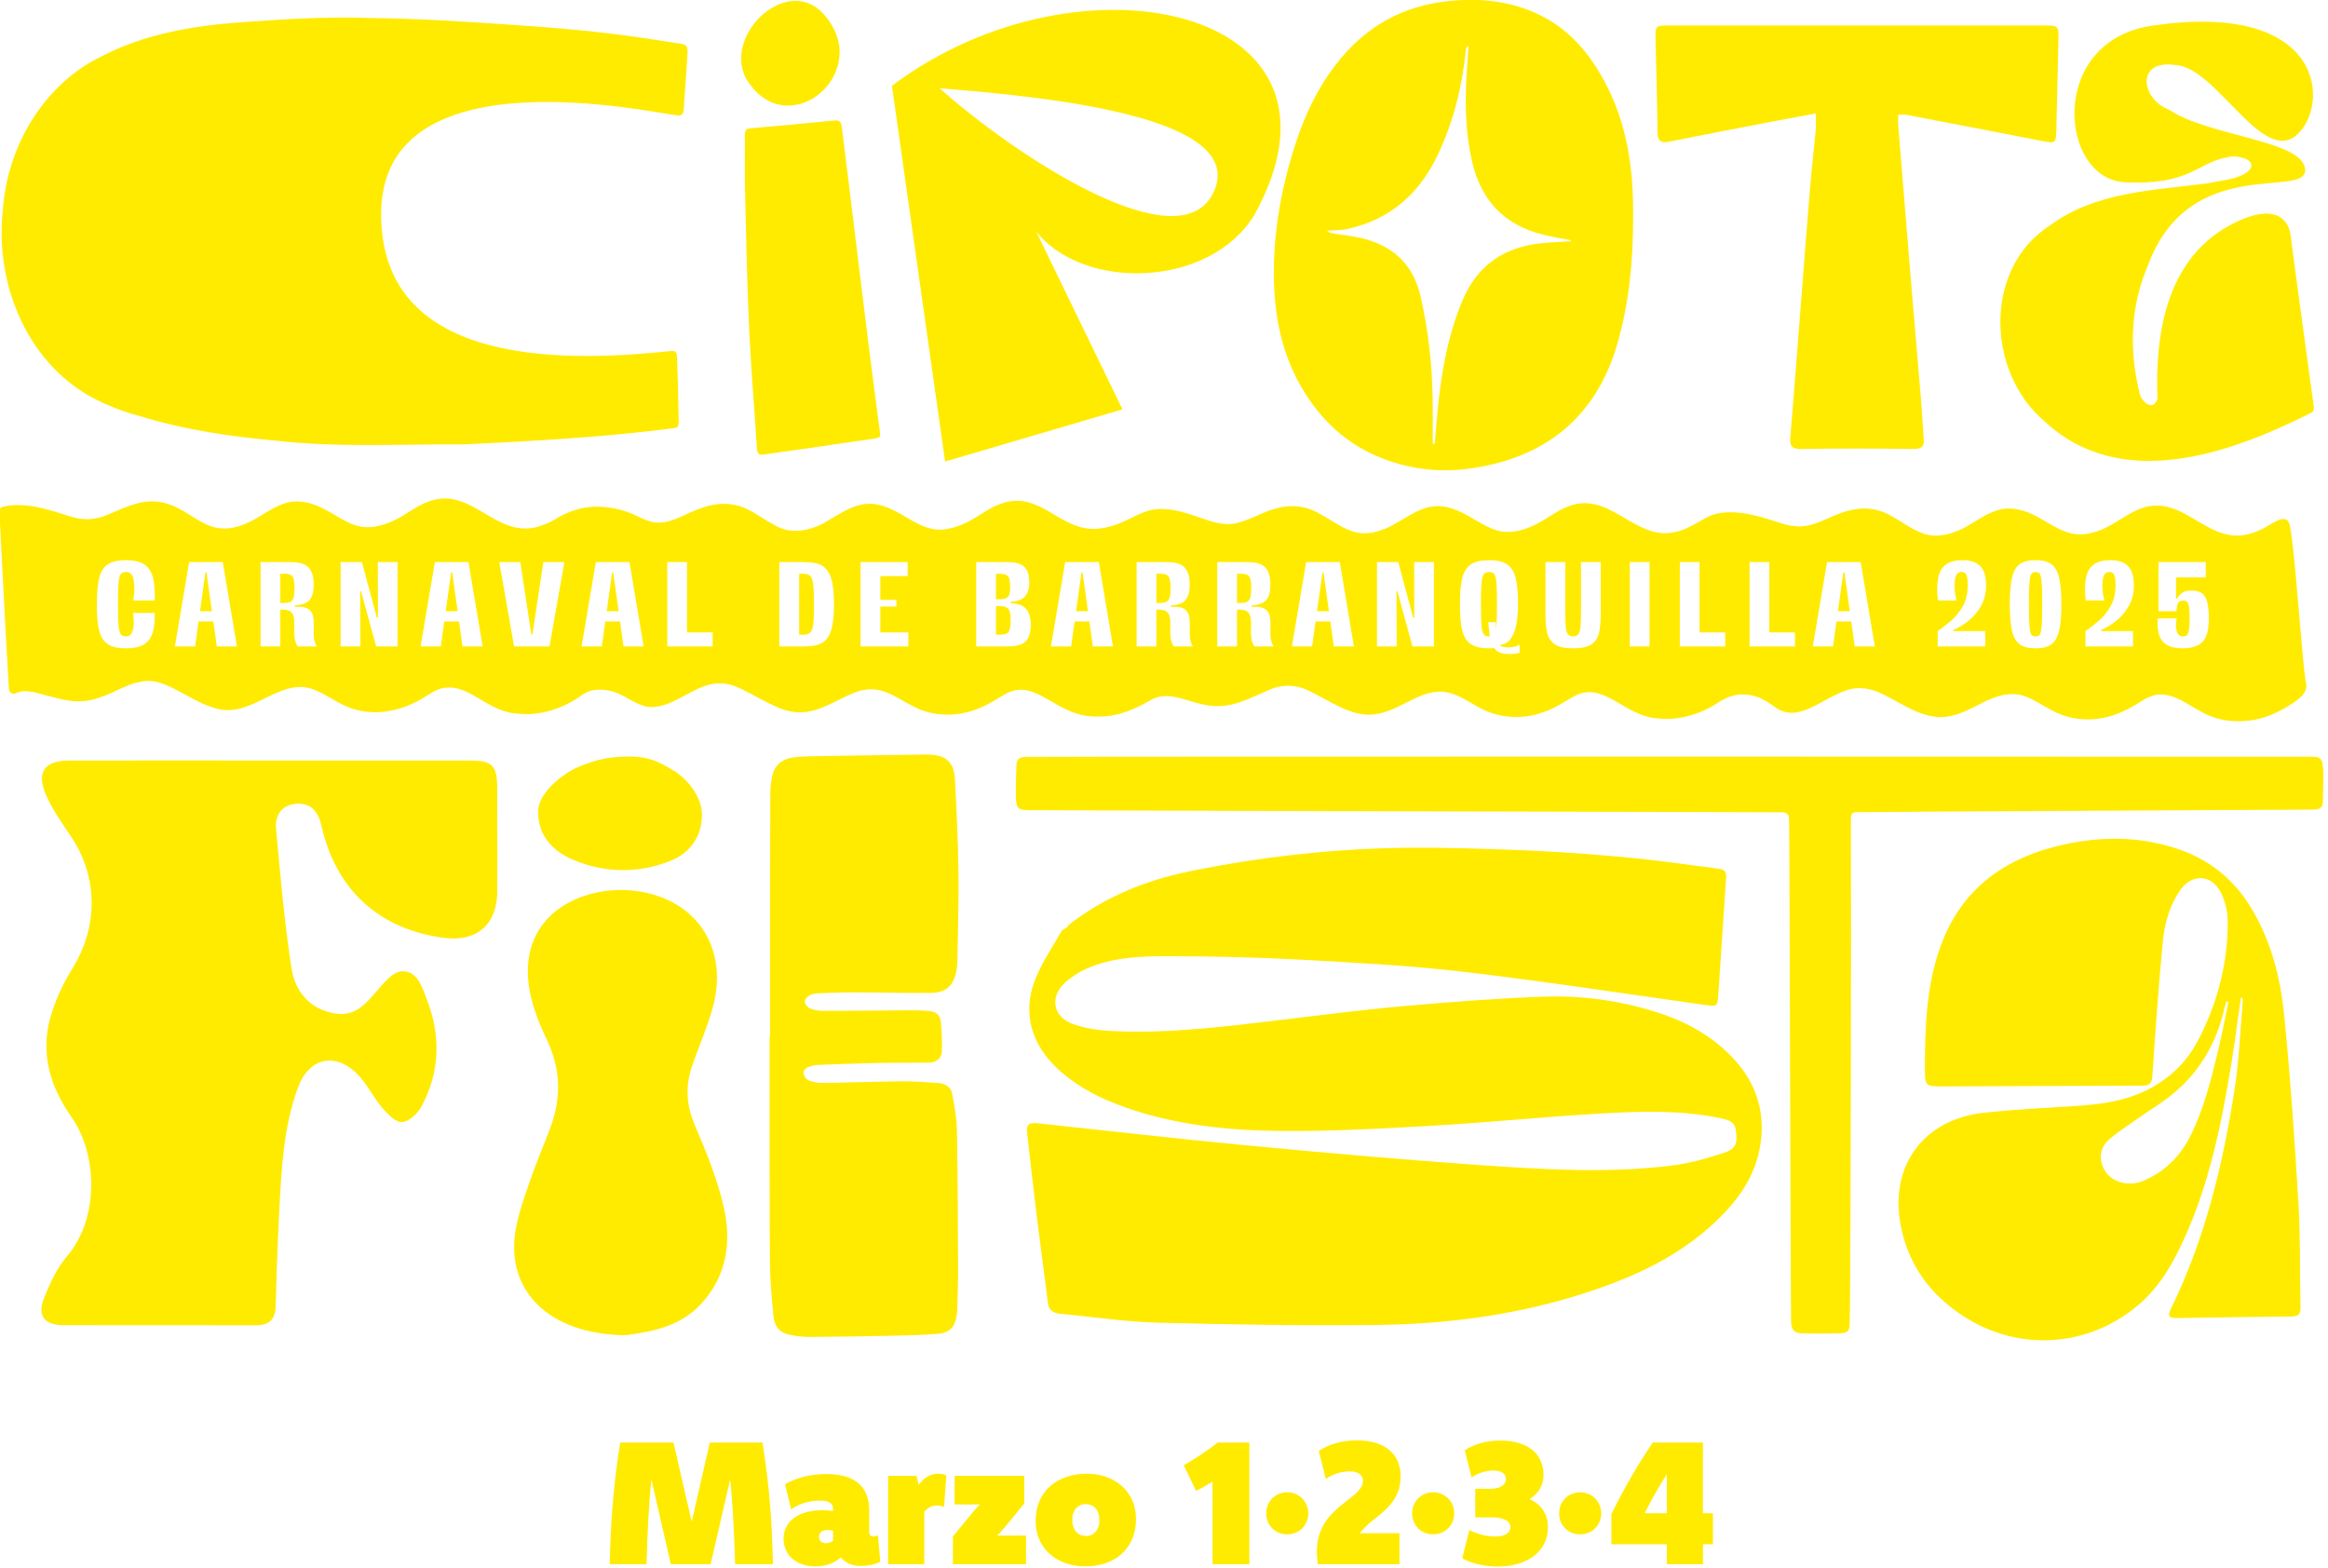 <svg xmlns="http://www.w3.org/2000/svg" xmlns:xlink="http://www.w3.org/1999/xlink" xmlns:serif="http://www.serif.com/" width="100%" height="100%" viewBox="0 0 561 378" xml:space="preserve" style="fill-rule:evenodd;clip-rule:evenodd;stroke-linejoin:round;stroke-miterlimit:2;">    <g transform="matrix(1,0,0,1,-634.687,494.342)">        <g transform="matrix(1.311,0,0,1.311,20.943,-585.454)">            <g transform="matrix(1,0,0,1,608.306,357.05)">                <path d="M0,-22.372C0.326,-20.335 0.604,-18.357 0.835,-16.436C1.066,-14.516 1.256,-12.632 1.403,-10.784C1.55,-8.937 1.663,-7.119 1.742,-5.33C1.82,-3.54 1.881,-1.764 1.923,0L-5.036,0C-5.078,-1.343 -5.126,-2.687 -5.179,-4.03C-5.232,-5.375 -5.293,-6.704 -5.361,-8.022C-5.431,-9.339 -5.512,-10.633 -5.608,-11.903C-5.703,-13.173 -5.814,-14.406 -5.941,-15.602L-9.531,0L-16.852,0L-20.425,-15.602C-20.55,-14.406 -20.659,-13.173 -20.753,-11.903C-20.847,-10.633 -20.93,-9.339 -21.002,-8.022C-21.075,-6.704 -21.135,-5.375 -21.182,-4.03C-21.229,-2.687 -21.273,-1.343 -21.315,0L-28.084,0C-28.043,-1.764 -27.982,-3.54 -27.904,-5.33C-27.825,-7.119 -27.71,-8.937 -27.557,-10.784C-27.405,-12.632 -27.217,-14.516 -26.992,-16.436C-26.766,-18.357 -26.485,-20.335 -26.15,-22.372L-16.363,-22.372L-13.01,-7.81L-9.688,-22.372L0,-22.372Z" style="fill:rgb(255,235,0);fill-rule:nonzero;"></path>            </g>            <g transform="matrix(1,0,0,1,621.281,347.022)">                <path d="M0,3.873C-0.179,3.82 -0.354,3.787 -0.527,3.771C-0.701,3.755 -0.861,3.747 -1.008,3.747C-1.291,3.747 -1.533,3.778 -1.732,3.841C-1.931,3.904 -2.094,3.99 -2.22,4.101C-2.346,4.211 -2.438,4.344 -2.495,4.502C-2.553,4.66 -2.582,4.828 -2.582,5.006C-2.582,5.185 -2.553,5.344 -2.495,5.486C-2.438,5.628 -2.354,5.749 -2.244,5.849C-2.133,5.948 -2,6.024 -1.842,6.076C-1.685,6.129 -1.511,6.155 -1.323,6.155C-1.05,6.155 -0.803,6.113 -0.583,6.029C-0.362,5.945 -0.168,5.831 0,5.684L0,3.873ZM-8.832,-4.676C-7.762,-5.295 -6.584,-5.762 -5.298,-6.077C-4.012,-6.393 -2.666,-6.549 -1.26,-6.549C0.042,-6.549 1.186,-6.41 2.173,-6.132C3.159,-5.854 3.983,-5.437 4.644,-4.881C5.306,-4.324 5.804,-3.624 6.14,-2.779C6.476,-1.934 6.644,-0.944 6.644,0.189L6.644,4.03C6.644,4.628 6.901,4.927 7.415,4.927C7.593,4.927 7.746,4.906 7.872,4.864C7.998,4.822 8.124,4.759 8.249,4.675L8.675,9.572C8.15,9.835 7.596,10.028 7.014,10.154C6.431,10.28 5.799,10.343 5.116,10.343C4.214,10.343 3.461,10.194 2.857,9.895C2.254,9.595 1.773,9.22 1.417,8.769C1.196,8.979 0.934,9.184 0.63,9.383C0.325,9.583 -0.021,9.758 -0.409,9.91C-0.798,10.063 -1.226,10.186 -1.693,10.28C-2.16,10.375 -2.671,10.422 -3.227,10.422C-4.162,10.422 -4.991,10.29 -5.715,10.028C-6.439,9.767 -7.053,9.406 -7.557,8.95C-8.061,8.493 -8.444,7.959 -8.706,7.344C-8.969,6.73 -9.1,6.066 -9.1,5.353C-9.1,4.533 -8.932,3.801 -8.596,3.156C-8.26,2.51 -7.783,1.96 -7.163,1.503C-6.544,1.046 -5.794,0.698 -4.912,0.456C-4.03,0.215 -3.039,0.095 -1.937,0.095C-1.548,0.095 -1.197,0.107 -0.882,0.133C-0.567,0.16 -0.273,0.2 0,0.252L0,-0.126C0,-0.388 -0.047,-0.616 -0.142,-0.811C-0.236,-1.005 -0.381,-1.165 -0.575,-1.291C-0.769,-1.417 -1.018,-1.511 -1.323,-1.574C-1.627,-1.637 -1.984,-1.669 -2.393,-1.669C-3.359,-1.669 -4.293,-1.536 -5.195,-1.268C-6.098,-1 -6.938,-0.599 -7.714,-0.063L-8.832,-4.676Z" style="fill:rgb(255,235,0);fill-rule:nonzero;"></path>            </g>            <g transform="matrix(1,0,0,1,631.404,356.656)">                <path d="M0,-15.853L5.227,-15.853L5.605,-14.216C5.835,-14.51 6.079,-14.783 6.337,-15.035C6.594,-15.286 6.867,-15.501 7.155,-15.68C7.444,-15.858 7.756,-15.997 8.092,-16.097C8.428,-16.197 8.785,-16.247 9.163,-16.247C9.467,-16.247 9.742,-16.223 9.989,-16.176C10.236,-16.128 10.474,-16.053 10.706,-15.948L10.28,-10.154C10.06,-10.238 9.837,-10.301 9.611,-10.343C9.386,-10.385 9.157,-10.406 8.926,-10.406C8.696,-10.406 8.475,-10.38 8.265,-10.327C8.055,-10.275 7.856,-10.196 7.667,-10.091C7.478,-9.986 7.3,-9.863 7.132,-9.721C6.964,-9.579 6.801,-9.42 6.644,-9.241L6.644,0.394L0,0.394L0,-15.853Z" style="fill:rgb(255,235,0);fill-rule:nonzero;"></path>            </g>            <g transform="matrix(1,0,0,1,656.42,351.965)">                <path d="M0,-6.077L-3.542,-1.748C-3.742,-1.506 -3.959,-1.252 -4.196,-0.984C-4.432,-0.716 -4.686,-0.446 -4.959,-0.173L0.331,-0.173L0.331,5.085L-13.114,5.085L-13.114,-0.017L-9.572,-4.33C-9.383,-4.571 -9.168,-4.825 -8.926,-5.093C-8.685,-5.361 -8.428,-5.631 -8.155,-5.904L-12.799,-5.904L-12.799,-11.162L0,-11.162L0,-6.077Z" style="fill:rgb(255,235,0);fill-rule:nonzero;"></path>            </g>            <g transform="matrix(1,0,0,1,667.677,351.855)">                <path d="M0,-5.857C-0.336,-5.857 -0.651,-5.792 -0.945,-5.661C-1.239,-5.529 -1.496,-5.342 -1.716,-5.102C-1.937,-4.86 -2.11,-4.561 -2.236,-4.204C-2.362,-3.848 -2.424,-3.443 -2.424,-2.992C-2.424,-2.487 -2.359,-2.049 -2.228,-1.678C-2.097,-1.305 -1.918,-0.995 -1.693,-0.748C-1.467,-0.501 -1.199,-0.315 -0.89,-0.189C-0.58,-0.063 -0.242,0 0.126,0C0.462,0 0.777,-0.066 1.07,-0.198C1.364,-0.329 1.622,-0.515 1.842,-0.756C2.063,-0.998 2.236,-1.296 2.362,-1.653C2.487,-2.01 2.55,-2.415 2.55,-2.866C2.55,-3.37 2.487,-3.808 2.362,-4.181C2.236,-4.552 2.06,-4.862 1.834,-5.109C1.608,-5.356 1.338,-5.542 1.023,-5.668C0.708,-5.794 0.367,-5.857 0,-5.857M0.252,-11.446C1.522,-11.446 2.705,-11.252 3.802,-10.863C4.899,-10.475 5.854,-9.919 6.667,-9.195C7.481,-8.47 8.121,-7.594 8.588,-6.565C9.055,-5.537 9.289,-4.387 9.289,-3.118C9.289,-1.753 9.058,-0.533 8.596,0.543C8.134,1.619 7.491,2.531 6.667,3.282C5.843,4.032 4.857,4.605 3.708,4.999C2.558,5.391 1.301,5.589 -0.063,5.589C-1.344,5.589 -2.537,5.394 -3.645,5.006C-4.752,4.617 -5.715,4.062 -6.533,3.337C-7.352,2.613 -7.995,1.739 -8.462,0.716C-8.929,-0.308 -9.163,-1.459 -9.163,-2.74C-9.163,-4.104 -8.932,-5.324 -8.47,-6.4C-8.008,-7.476 -7.36,-8.386 -6.526,-9.132C-5.691,-9.877 -4.697,-10.449 -3.542,-10.847C-2.388,-11.246 -1.123,-11.446 0.252,-11.446" style="fill:rgb(255,235,0);fill-rule:nonzero;"></path>            </g>            <g transform="matrix(1,0,0,1,691.024,349.839)">                <path d="M0,-7.95C-0.535,-7.624 -1.055,-7.32 -1.559,-7.037C-2.063,-6.754 -2.545,-6.496 -3.007,-6.265L-5.29,-10.973C-4.734,-11.299 -4.196,-11.621 -3.676,-11.942C-3.157,-12.261 -2.643,-12.592 -2.133,-12.933C-1.624,-13.274 -1.115,-13.628 -0.606,-13.996C-0.097,-14.363 0.425,-14.751 0.96,-15.161L6.77,-15.161L6.77,7.211L0,7.211L0,-7.95Z" style="fill:rgb(255,235,0);fill-rule:nonzero;"></path>            </g>            <g transform="matrix(1,0,0,1,704.753,351.555)">                <path d="M0,-7.729C0.546,-7.729 1.055,-7.629 1.527,-7.43C2,-7.23 2.409,-6.958 2.755,-6.612C3.101,-6.265 3.375,-5.855 3.574,-5.384C3.773,-4.911 3.873,-4.403 3.873,-3.857C3.873,-3.31 3.773,-2.802 3.574,-2.329C3.375,-1.857 3.101,-1.448 2.755,-1.101C2.409,-0.755 2,-0.485 1.527,-0.29C1.055,-0.096 0.546,0 0,0C-0.546,0 -1.055,-0.096 -1.527,-0.29C-1.999,-0.485 -2.409,-0.755 -2.755,-1.101C-3.102,-1.448 -3.372,-1.857 -3.566,-2.329C-3.76,-2.802 -3.857,-3.31 -3.857,-3.857C-3.857,-4.403 -3.76,-4.911 -3.566,-5.384C-3.372,-5.855 -3.102,-6.265 -2.755,-6.612C-2.409,-6.958 -1.999,-7.23 -1.527,-7.43C-1.055,-7.629 -0.546,-7.729 0,-7.729" style="fill:rgb(255,235,0);fill-rule:nonzero;"></path>            </g>            <g transform="matrix(1,0,0,1,725.392,334.285)">                <path d="M0,22.765L-15.019,22.765C-15.072,22.377 -15.111,21.984 -15.137,21.584C-15.164,21.185 -15.177,20.77 -15.177,20.341C-15.177,19.323 -15.057,18.404 -14.815,17.586C-14.574,16.766 -14.255,16.027 -13.857,15.365C-13.459,14.704 -13.006,14.109 -12.497,13.578C-11.989,13.049 -11.474,12.564 -10.95,12.123C-10.426,11.681 -9.91,11.27 -9.402,10.886C-8.894,10.504 -8.44,10.131 -8.042,9.769C-7.644,9.406 -7.325,9.04 -7.084,8.667C-6.843,8.294 -6.723,7.898 -6.723,7.478C-6.723,7.197 -6.775,6.948 -6.88,6.729C-6.985,6.511 -7.139,6.327 -7.343,6.175C-7.547,6.024 -7.796,5.907 -8.09,5.824C-8.383,5.74 -8.718,5.7 -9.095,5.7C-9.881,5.7 -10.638,5.812 -11.366,6.038C-12.094,6.264 -12.819,6.612 -13.542,7.085L-14.83,1.92C-13.907,1.318 -12.857,0.846 -11.682,0.508C-10.506,0.17 -9.21,0 -7.793,0C-6.533,0 -5.411,0.147 -4.424,0.44C-3.438,0.734 -2.6,1.165 -1.913,1.731C-1.226,2.298 -0.7,2.989 -0.339,3.803C0.024,4.616 0.205,5.542 0.205,6.581C0.205,7.336 0.126,8.024 -0.031,8.643C-0.189,9.263 -0.404,9.827 -0.677,10.336C-0.95,10.844 -1.267,11.314 -1.63,11.744C-1.992,12.175 -2.377,12.576 -2.787,12.949C-3.196,13.321 -3.613,13.673 -4.038,14.004C-4.463,14.335 -4.875,14.666 -5.274,14.995C-5.673,15.326 -7.059,16.689 -7.321,17.066L0,17.066L0,22.765Z" style="fill:rgb(255,235,0);fill-rule:nonzero;"></path>            </g>            <g transform="matrix(1,0,0,1,731.579,351.555)">                <path d="M0,-7.729C0.546,-7.729 1.055,-7.629 1.527,-7.43C2,-7.23 2.409,-6.958 2.755,-6.612C3.102,-6.265 3.375,-5.855 3.574,-5.384C3.773,-4.911 3.873,-4.403 3.873,-3.857C3.873,-3.31 3.773,-2.802 3.574,-2.329C3.375,-1.857 3.102,-1.448 2.755,-1.101C2.409,-0.755 2,-0.485 1.527,-0.29C1.055,-0.096 0.546,0 0,0C-0.546,0 -1.055,-0.096 -1.527,-0.29C-1.999,-0.485 -2.409,-0.755 -2.755,-1.101C-3.101,-1.448 -3.372,-1.857 -3.566,-2.329C-3.76,-2.802 -3.857,-3.31 -3.857,-3.857C-3.857,-4.403 -3.76,-4.911 -3.566,-5.384C-3.372,-5.855 -3.101,-6.265 -2.755,-6.612C-2.409,-6.958 -1.999,-7.23 -1.527,-7.43C-1.055,-7.629 -0.546,-7.729 0,-7.729" style="fill:rgb(255,235,0);fill-rule:nonzero;"></path>            </g>            <g transform="matrix(1,0,0,1,739.325,348.611)">                <path d="M0,-5.431L2.7,-5.431C3.171,-5.431 3.59,-5.473 3.957,-5.557C4.323,-5.641 4.629,-5.762 4.875,-5.92C5.121,-6.077 5.307,-6.265 5.432,-6.486C5.558,-6.706 5.621,-6.953 5.621,-7.226C5.621,-7.468 5.571,-7.685 5.471,-7.88C5.372,-8.074 5.228,-8.237 5.039,-8.367C4.85,-8.498 4.615,-8.601 4.332,-8.675C4.049,-8.748 3.73,-8.785 3.374,-8.785C2.693,-8.785 1.996,-8.675 1.285,-8.454C0.572,-8.234 -0.082,-7.924 -0.68,-7.526L-1.936,-12.516C-1.013,-13.103 -0.005,-13.546 1.086,-13.846C2.178,-14.145 3.343,-14.294 4.581,-14.294C5.841,-14.294 6.967,-14.148 7.958,-13.854C8.95,-13.56 9.785,-13.14 10.462,-12.595C11.139,-12.049 11.655,-11.385 12.012,-10.603C12.369,-9.821 12.548,-8.943 12.548,-7.966C12.548,-7.463 12.485,-6.992 12.359,-6.557C12.233,-6.121 12.06,-5.72 11.839,-5.352C11.619,-4.985 11.351,-4.652 11.036,-4.352C10.721,-4.054 10.375,-3.788 9.997,-3.557C11.11,-3.002 11.947,-2.296 12.508,-1.441C13.07,-0.585 13.351,0.441 13.351,1.638C13.351,2.771 13.12,3.787 12.658,4.684C12.196,5.581 11.556,6.339 10.737,6.959C9.918,7.578 8.942,8.051 7.809,8.376C6.675,8.7 5.437,8.863 4.094,8.863C2.855,8.863 1.685,8.73 0.583,8.462C-0.519,8.194 -1.511,7.83 -2.393,7.369L-1.102,2.157C-0.378,2.514 0.38,2.801 1.173,3.015C1.965,3.23 2.834,3.337 3.779,3.337C4.198,3.337 4.574,3.298 4.904,3.22C5.235,3.141 5.515,3.029 5.747,2.881C5.977,2.734 6.153,2.556 6.274,2.346C6.395,2.136 6.455,1.899 6.455,1.638C6.455,1.375 6.389,1.134 6.258,0.913C6.127,0.694 5.92,0.501 5.636,0.339C5.353,0.176 4.991,0.051 4.55,-0.04C4.109,-0.128 3.579,-0.173 2.96,-0.173L0,-0.173L0,-5.431Z" style="fill:rgb(255,235,0);fill-rule:nonzero;"></path>            </g>            <g transform="matrix(1,0,0,1,758.595,351.555)">                <path d="M0,-7.729C0.546,-7.729 1.055,-7.629 1.527,-7.43C2,-7.23 2.409,-6.958 2.755,-6.612C3.102,-6.265 3.375,-5.855 3.574,-5.384C3.773,-4.911 3.873,-4.403 3.873,-3.857C3.873,-3.31 3.773,-2.802 3.574,-2.329C3.375,-1.857 3.102,-1.448 2.755,-1.101C2.409,-0.755 2,-0.485 1.527,-0.29C1.055,-0.096 0.546,0 0,0C-0.546,0 -1.055,-0.096 -1.527,-0.29C-1.999,-0.485 -2.409,-0.755 -2.755,-1.101C-3.101,-1.448 -3.372,-1.857 -3.566,-2.329C-3.76,-2.802 -3.857,-3.31 -3.857,-3.857C-3.857,-4.403 -3.76,-4.911 -3.566,-5.384C-3.372,-5.855 -3.101,-6.265 -2.755,-6.612C-2.409,-6.958 -1.999,-7.23 -1.527,-7.43C-1.055,-7.629 -0.546,-7.729 0,-7.729" style="fill:rgb(255,235,0);fill-rule:nonzero;"></path>            </g>            <g transform="matrix(1,0,0,1,774.528,351.225)">                <path d="M0,-10.722C-0.714,-9.596 -1.412,-8.436 -2.094,-7.243C-2.776,-6.049 -3.432,-4.815 -4.062,-3.542L0,-3.542L0,-10.722ZM6.644,-3.542L8.486,-3.542L8.486,2.157L6.644,2.157L6.644,5.825L0,5.825L0,2.157L-10.186,2.157L-10.186,-3.385C-9.105,-5.591 -7.94,-7.786 -6.691,-9.965C-5.442,-12.146 -4.072,-14.34 -2.582,-16.547L6.644,-16.547L6.644,-3.542Z" style="fill:rgb(255,235,0);fill-rule:nonzero;"></path>            </g>            <g transform="matrix(1,0,0,1,517.56,313.133)">                <path d="M0,-103.828C12.311,-103.825 24.622,-103.831 36.933,-103.821C41.144,-103.817 41.979,-102.939 41.984,-98.651C41.99,-92.35 42.044,-86.048 41.998,-79.747C41.954,-73.642 38.223,-70.444 32.189,-71.23C20.264,-72.784 12.31,-80.066 9.667,-91.885C9.115,-94.354 7.786,-96.046 5.129,-95.882C2.421,-95.715 1.098,-93.808 1.332,-91.293C2.13,-82.733 2.845,-74.147 4.168,-65.661C4.838,-61.369 7.517,-58.026 12.337,-57.305C15.713,-56.801 17.639,-58.877 19.61,-61.184C20.968,-62.773 22.745,-64.99 24.438,-65.086C27.303,-65.247 28.207,-62.111 29.091,-59.804C31.646,-53.134 31.452,-46.488 28.024,-40.165C27.336,-38.894 25.72,-37.405 24.482,-37.36C23.289,-37.316 21.823,-38.832 20.85,-39.979C19.109,-42.03 17.935,-44.62 16.011,-46.443C11.998,-50.244 7.345,-49.023 5.421,-43.865C2.709,-36.592 2.337,-28.928 1.939,-21.291C1.631,-15.389 1.423,-9.48 1.27,-3.572C1.203,-0.976 0.002,0.016 -2.535,0.005C-14.264,-0.046 -25.993,0.01 -37.722,-0.028C-41.299,-0.039 -42.621,-1.758 -41.301,-5.062C-40.234,-7.73 -38.973,-10.494 -37.134,-12.648C-30.992,-19.84 -31.592,-31.623 -36.238,-38.231C-40.091,-43.71 -41.996,-49.748 -40.211,-56.357C-39.344,-59.568 -37.879,-62.732 -36.12,-65.566C-31.345,-73.256 -31.336,-82.395 -36.371,-89.875C-38.04,-92.355 -39.811,-94.843 -40.979,-97.566C-42.773,-101.751 -41.207,-103.818 -36.642,-103.825C-24.428,-103.844 -12.214,-103.831 0,-103.828" style="fill:rgb(255,235,0);fill-rule:nonzero;"></path>            </g>            <g transform="matrix(1,0,0,1,877.778,287.59)">                <path d="M0,-33.943C-0.129,-33.964 -0.257,-33.985 -0.386,-34.006C-0.503,-33.611 -0.643,-33.222 -0.732,-32.822C-2.099,-26.735 -4.997,-21.493 -9.724,-17.421C-11.979,-15.478 -14.595,-13.957 -17.033,-12.224C-18.739,-11.011 -20.534,-9.889 -22.081,-8.496C-23.848,-6.906 -23.881,-4.38 -22.444,-2.484C-21.063,-0.662 -18.18,0.036 -15.682,-1.01C-11.792,-2.639 -8.939,-5.439 -7.051,-9.188C-4.596,-14.062 -3.269,-19.321 -1.999,-24.585C-1.251,-27.685 -0.661,-30.823 0,-33.943M2.271,-34.681C1.677,-30.535 1.154,-26.377 0.473,-22.246C-1.336,-11.27 -3.56,-0.398 -8.226,9.802C-10.274,14.279 -12.682,18.486 -16.523,21.766C-25.736,29.635 -38.621,30.474 -48.791,23.82C-54.807,19.883 -58.756,14.551 -60.206,7.454C-62.46,-3.575 -56.174,-12.33 -44.938,-13.541C-39.293,-14.149 -33.61,-14.414 -27.942,-14.792C-23.398,-15.096 -18.931,-15.684 -14.804,-17.798C-10.79,-19.853 -7.669,-22.858 -5.597,-26.838C-2.04,-33.668 -0.114,-40.962 -0.145,-48.678C-0.152,-50.458 -0.592,-52.396 -1.39,-53.98C-3.131,-57.434 -6.773,-57.549 -8.958,-54.346C-10.872,-51.539 -11.753,-48.279 -12.07,-44.985C-12.863,-36.766 -13.436,-28.524 -13.994,-20.284C-14.083,-18.977 -14.516,-18.519 -15.737,-18.516C-27.903,-18.478 -40.068,-18.429 -52.234,-18.376C-55.75,-18.361 -55.81,-18.352 -55.802,-21.845C-55.786,-29.336 -55.544,-36.796 -52.989,-43.977C-49.147,-54.774 -41.023,-60.471 -30.285,-62.84C-23.138,-64.417 -15.943,-64.356 -8.934,-61.894C-3.369,-59.939 0.981,-56.387 4.052,-51.368C7.785,-45.268 9.546,-38.447 10.237,-31.461C11.376,-19.942 12.169,-8.385 12.86,3.171C13.24,9.525 13.092,15.909 13.232,22.279C13.259,23.527 12.799,23.909 11.576,23.919C4.625,23.976 -2.325,24.106 -9.276,24.203C-11.066,24.228 -11.287,23.91 -10.5,22.301C-4.284,9.583 -1.029,-4.009 1.129,-17.883C1.952,-23.173 2.142,-28.562 2.612,-33.907C2.634,-34.155 2.575,-34.41 2.555,-34.662C2.46,-34.668 2.366,-34.674 2.271,-34.681" style="fill:rgb(255,235,0);fill-rule:nonzero;"></path>            </g>            <g transform="matrix(1,0,0,1,664.545,298.762)">                <path d="M0,-59.207C6.491,-64.267 13.95,-67.381 22.159,-69.065C37.259,-72.161 52.555,-73.66 67.98,-73.411C82.692,-73.174 97.402,-72.498 112.004,-70.57C114.532,-70.236 117.055,-69.872 119.586,-69.559C120.663,-69.426 120.96,-68.924 120.89,-67.931C120.381,-60.698 119.935,-53.462 119.445,-46.228C119.309,-44.224 119.185,-44.216 116.975,-44.526C102.248,-46.591 87.549,-48.864 72.777,-50.599C62.891,-51.76 52.911,-52.29 42.956,-52.837C34.946,-53.276 26.912,-53.455 18.888,-53.486C13.55,-53.507 8.14,-53.367 3.175,-51.122C1.779,-50.492 0.439,-49.605 -0.667,-48.586C-3.433,-46.041 -2.886,-42.401 0.706,-41.06C3.124,-40.158 5.884,-39.822 8.515,-39.706C18.769,-39.252 28.907,-40.567 39.047,-41.774C46.523,-42.665 53.994,-43.637 61.495,-44.301C70.084,-45.061 78.695,-45.739 87.313,-46.045C94.639,-46.305 101.851,-45.269 108.834,-42.957C114.437,-41.101 119.31,-38.115 122.948,-33.862C126.99,-29.136 128.282,-23.456 126.908,-17.394C125.945,-13.151 123.673,-9.577 120.633,-6.363C113.266,1.427 103.7,5.756 93.403,8.919C81.567,12.555 69.336,14.15 56.952,14.295C43.456,14.453 29.948,14.24 16.455,13.883C10.456,13.724 4.481,12.811 -1.506,12.248C-2.818,12.124 -3.609,11.583 -3.774,10.251C-4.456,4.753 -5.217,-0.736 -5.895,-6.235C-6.488,-11.053 -7.003,-15.879 -7.568,-20.7C-7.79,-22.597 -7.386,-22.965 -5.402,-22.751C7.282,-21.388 19.954,-19.921 32.655,-18.72C47.054,-17.358 61.466,-16.066 75.897,-15.068C87.54,-14.263 99.232,-13.55 110.879,-14.998C114.154,-15.406 117.403,-16.315 120.527,-17.355C122.746,-18.093 123.04,-19.13 122.644,-21.657C122.396,-23.236 120.934,-23.475 119.655,-23.741C112.442,-25.241 105.12,-24.982 97.842,-24.565C87.588,-23.978 77.364,-22.935 67.111,-22.335C58.012,-21.802 48.889,-21.306 39.779,-21.347C30.537,-21.39 21.326,-22.226 12.445,-25.021C7.153,-26.686 2.145,-29.01 -1.795,-32.61C-6.572,-36.974 -8.524,-42.615 -6.277,-48.779C-5.094,-52.025 -3.024,-54.988 -1.309,-58.057C-1.138,-58.363 -0.654,-58.516 -0.316,-58.74C-0.211,-58.895 -0.105,-59.051 0,-59.207" style="fill:rgb(255,235,0);fill-rule:nonzero;"></path>            </g>            <g transform="matrix(1,0,0,1,609.694,263.623)">                <path d="M0,-3.777C0,-14.259 -0.004,-24.742 0.002,-35.224C0.004,-39.583 0.019,-43.942 0.051,-48.301C0.057,-49.102 0.14,-49.907 0.251,-50.701C0.605,-53.228 1.887,-54.592 4.439,-54.907C6.12,-55.115 7.831,-55.108 9.53,-55.137C15.868,-55.247 22.207,-55.332 28.545,-55.425C28.762,-55.428 28.978,-55.424 29.195,-55.414C32.392,-55.275 33.812,-54.051 33.988,-50.849C34.3,-45.172 34.561,-39.487 34.634,-33.803C34.706,-28.302 34.517,-22.798 34.432,-17.296C34.425,-16.803 34.377,-16.305 34.289,-15.82C33.758,-12.893 32.431,-11.63 29.461,-11.601C24.793,-11.557 20.123,-11.69 15.454,-11.702C13.321,-11.708 11.187,-11.623 9.056,-11.538C8.477,-11.515 7.84,-11.462 7.347,-11.202C6.913,-10.973 6.354,-10.421 6.372,-10.037C6.394,-9.578 6.884,-8.937 7.329,-8.75C8.076,-8.436 8.949,-8.296 9.769,-8.297C15.056,-8.3 20.344,-8.372 25.631,-8.397C26.835,-8.403 28.045,-8.375 29.243,-8.26C30.561,-8.134 31.276,-7.527 31.402,-6.231C31.576,-4.452 31.639,-2.653 31.592,-0.867C31.557,0.442 30.585,1.201 29.105,1.222C26.044,1.267 22.981,1.22 19.921,1.282C16.274,1.356 12.628,1.492 8.983,1.634C8.374,1.657 7.752,1.789 7.17,1.978C6.543,2.181 6.013,2.674 6.176,3.351C6.285,3.805 6.735,4.358 7.161,4.514C7.953,4.804 8.84,4.967 9.685,4.955C14.567,4.885 19.447,4.7 24.329,4.657C26.551,4.637 28.777,4.825 30.997,4.976C32.255,5.062 33.26,5.72 33.488,6.979C33.888,9.19 34.316,11.43 34.356,13.665C34.51,22.136 34.527,30.609 34.564,39.082C34.574,41.523 34.482,43.965 34.429,46.407C34.421,46.776 34.391,47.148 34.337,47.514C33.984,49.928 33.042,50.917 30.605,51.098C27.956,51.294 25.295,51.368 22.638,51.423C17.6,51.529 12.56,51.605 7.521,51.642C6.352,51.651 5.168,51.538 4.015,51.339C1.832,50.962 0.806,49.894 0.61,47.679C0.328,44.477 0.005,41.266 -0.021,38.057C-0.107,27.236 -0.071,16.413 -0.08,5.591C-0.083,2.468 -0.081,-0.654 -0.081,-3.777L0,-3.777" style="fill:rgb(255,235,0);fill-rule:nonzero;"></path>            </g>            <g transform="matrix(1,0,0,1,893.443,314.591)">                <path d="M0,-105.974C1.207,-105.936 1.658,-105.566 1.738,-103.584C1.824,-101.423 1.688,-99.884 1.682,-97.72C1.679,-96.55 0.944,-96.273 -0.028,-96.264C-4.197,-96.224 -74.767,-95.91 -83.551,-95.795C-85.015,-95.776 -85.085,-95.686 -85.076,-93.871C-84.992,-76.842 -85.119,-7.288 -85.29,-1.857C-85.335,-0.428 -85.618,-0.052 -86.991,-0.007C-89.37,0.071 -91.754,0.073 -94.133,0.006C-95.436,-0.031 -95.94,-0.577 -96.055,-1.891C-96.17,-3.214 -96.328,-90.934 -96.435,-94.466C-96.461,-95.3 -96.766,-95.745 -97.614,-95.766C-99.138,-95.805 -225.714,-96.073 -236.285,-96.16C-238.085,-96.175 -238.486,-96.483 -238.552,-98.335C-238.624,-100.381 -238.513,-102.435 -238.452,-104.485C-238.424,-105.441 -237.907,-105.922 -236.953,-105.939C-230.998,-106.047 -0.186,-105.987 0,-105.974" style="fill:rgb(255,235,0);fill-rule:nonzero;"></path>            </g>            <g transform="matrix(1,0,0,1,756.884,111.703)">                <path d="M0,2.14C0.002,2.078 0.004,2.017 0.006,1.955C-1.699,1.619 -3.421,1.351 -5.105,0.934C-12.197,-0.824 -16.479,-5.322 -18.131,-12.427C-19.562,-18.585 -19.471,-24.796 -18.987,-31.034C-18.915,-31.952 -18.858,-32.872 -18.794,-33.791C-19.198,-33.527 -19.26,-33.242 -19.29,-32.955C-19.977,-26.29 -21.553,-19.862 -24.428,-13.784C-27.826,-6.602 -33.213,-1.817 -41.089,-0.109C-42.292,0.151 -43.562,0.105 -44.801,0.2C-44.431,0.597 -44.058,0.646 -43.687,0.708C-41.764,1.03 -39.802,1.203 -37.928,1.708C-32.455,3.182 -28.944,6.534 -27.622,12.246C-26.208,18.354 -25.531,24.516 -25.4,30.757C-25.34,33.616 -25.39,36.478 -25.39,39.338C-25.263,39.347 -25.137,39.356 -25.01,39.366C-24.839,37.348 -24.689,35.329 -24.492,33.314C-23.811,26.37 -22.643,19.545 -19.919,13.05C-17.192,6.551 -12.258,3.192 -5.366,2.509C-3.582,2.332 -1.789,2.26 0,2.14M11.453,-2.204C11.463,5.609 10.759,13.338 8.597,20.875C4.619,34.74 -5.038,42.202 -19.033,43.99C-24.785,44.725 -30.332,43.912 -35.656,41.64C-41.285,39.238 -45.542,35.281 -48.81,30.134C-53.105,23.369 -54.567,15.906 -54.59,8.042C-54.61,1.193 -53.543,-5.513 -51.723,-12.085C-49.916,-18.612 -47.414,-24.837 -43.227,-30.294C-37.879,-37.263 -30.925,-41.207 -22.168,-42.038C-16.405,-42.585 -10.83,-41.988 -5.605,-39.398C-0.29,-36.762 3.379,-32.463 6.159,-27.314C10.293,-19.657 11.512,-11.38 11.455,-2.822C11.454,-2.616 11.455,-2.41 11.453,-2.204" style="fill:rgb(255,235,0);fill-rule:nonzero;"></path>            </g>            <g transform="matrix(1,0,0,1,553.318,73.125)">                <path d="M0,78.071C-11.307,77.98 -23.039,78.69 -34.364,77.388C-42.556,76.636 -50.704,75.49 -58.659,73.107C-61.662,72.322 -64.599,71.303 -67.422,69.868C-79.481,63.858 -86.225,49.463 -84.646,34.915C-83.74,22.647 -76.689,11.692 -66.626,6.792C-58.544,2.573 -49.614,1.092 -40.787,0.464C-32.939,-0.092 -25.095,-0.619 -17.226,-0.32C-8.358,-0.226 0.497,0.345 9.346,0.965C17.146,1.488 24.937,2.154 32.687,3.3C35.073,3.624 37.448,4.059 39.834,4.386C41.155,4.567 41.279,5.058 41.202,6.348C41.053,8.872 40.853,11.392 40.679,13.914C40.619,14.782 40.58,15.653 40.516,16.521C40.458,17.307 40.093,17.663 39.367,17.589C34.776,17.15 -15.114,5.806 -15.114,35.748C-15.114,64.492 20.202,62.789 38.086,60.913C39.027,60.827 39.234,61.008 39.279,62.092C39.348,63.804 39.405,65.517 39.45,67.231C39.505,69.367 39.553,71.504 39.582,73.641C39.597,74.797 39.486,74.983 38.467,75.116C25.543,76.775 13.083,77.442 0,78.071" style="fill:rgb(255,235,0);fill-rule:nonzero;"></path>            </g>            <g transform="matrix(1,0,0,1,697.44,180.12)">                <path d="M0,-4.935C-0.256,-5.066 -0.631,-5.139 -1.126,-5.154L-1.911,-5.154L-1.911,0.219L-1.213,0.219C-0.675,0.219 -0.271,0.136 0,-0.032C0.269,-0.199 0.455,-0.469 0.557,-0.84C0.657,-1.211 0.709,-1.746 0.709,-2.445C0.709,-3.217 0.654,-3.792 0.546,-4.171C0.436,-4.549 0.253,-4.804 0,-4.935" style="fill:rgb(255,235,0);fill-rule:nonzero;"></path>            </g>            <g transform="matrix(1,0,0,1,682.61,180.12)">                <path d="M0,-4.935C-0.256,-5.066 -0.631,-5.139 -1.126,-5.154L-1.911,-5.154L-1.911,0.219L-1.213,0.219C-0.675,0.219 -0.271,0.136 0,-0.032C0.269,-0.199 0.455,-0.469 0.557,-0.84C0.657,-1.211 0.709,-1.746 0.709,-2.445C0.709,-3.217 0.654,-3.792 0.546,-4.171C0.436,-4.549 0.253,-4.804 0,-4.935" style="fill:rgb(255,235,0);fill-rule:nonzero;"></path>            </g>            <g transform="matrix(-0.138,0.99,0.99,0.138,670.587,178.692)">                <path d="M-3.424,-4.162L3.787,-4.162L3.484,-1.991L-3.451,-3.967L-3.424,-4.162Z" style="fill:rgb(255,235,0);fill-rule:nonzero;"></path>            </g>            <g transform="matrix(1,0,0,1,742.824,186.105)">                <path d="M0,-11.052C-0.197,-11.314 -0.521,-11.445 -0.972,-11.445C-1.423,-11.445 -1.747,-11.314 -1.944,-11.052C-2.141,-10.789 -2.276,-10.277 -2.348,-9.512C-2.421,-8.748 -2.457,-7.462 -2.457,-5.657C-2.457,-3.764 -2.424,-2.425 -2.359,-1.639C-2.293,-0.852 -2.163,-0.317 -1.966,-0.033C-1.769,0.251 -1.438,0.393 -0.972,0.393C-0.918,0.393 -0.883,0.371 -0.833,0.367C-0.94,-0.325 -1.03,-1.185 -1.103,-2.228L0.294,-2.228C0.285,-1.812 0.307,-1.437 0.323,-1.053C0.351,-1.231 0.375,-1.423 0.393,-1.639C0.458,-2.425 0.491,-3.764 0.491,-5.657C0.491,-7.462 0.458,-8.748 0.393,-9.512C0.327,-10.277 0.197,-10.789 0,-11.052" style="fill:rgb(255,235,0);fill-rule:nonzero;"></path>            </g>            <g transform="matrix(-0.138,0.99,0.99,0.138,714.879,178.692)">                <path d="M-3.424,-4.162L3.787,-4.162L3.484,-1.991L-3.451,-3.967L-3.424,-4.162Z" style="fill:rgb(255,235,0);fill-rule:nonzero;"></path>            </g>            <g transform="matrix(-0.138,0.99,0.99,0.138,584.317,178.692)">                <path d="M-3.424,-4.162L3.787,-4.162L3.484,-1.991L-3.451,-3.967L-3.424,-4.162Z" style="fill:rgb(255,235,0);fill-rule:nonzero;"></path>            </g>            <g transform="matrix(1,0,0,1,617.078,185.788)">                <path d="M0,-10.418C-0.263,-10.673 -0.684,-10.807 -1.268,-10.822L-2.032,-10.822L-2.032,0.404L-1.268,0.404C-0.67,0.39 -0.241,0.251 0.022,-0.011C0.283,-0.273 0.462,-0.779 0.557,-1.529C0.651,-2.279 0.698,-3.491 0.698,-5.165C0.698,-6.883 0.648,-8.125 0.546,-8.889C0.443,-9.654 0.261,-10.163 0,-10.418" style="fill:rgb(255,235,0);fill-rule:nonzero;"></path>            </g>            <g transform="matrix(1,0,0,1,653.114,175.206)">                <path d="M0,4.238C0.275,4.093 0.466,3.863 0.568,3.55C0.668,3.237 0.72,2.811 0.72,2.272C0.72,1.573 0.665,1.049 0.557,0.7C0.447,0.35 0.264,0.113 0.011,-0.01C-0.245,-0.134 -0.62,-0.203 -1.115,-0.218L-1.9,-0.218L-1.9,4.456L-1.202,4.456C-0.678,4.456 -0.277,4.383 0,4.238" style="fill:rgb(255,235,0);fill-rule:nonzero;"></path>            </g>            <g transform="matrix(1,0,0,1,653.146,185.941)">                <path d="M0,-4.783C-0.283,-4.936 -0.695,-5.013 -1.233,-5.013L-1.932,-5.013L-1.932,0.23L-1.147,0.23C-0.607,0.215 -0.203,0.138 0.066,0C0.335,-0.138 0.521,-0.4 0.623,-0.787C0.725,-1.172 0.775,-1.766 0.775,-2.566C0.775,-3.192 0.717,-3.68 0.601,-4.03C0.484,-4.379 0.285,-4.63 0,-4.783" style="fill:rgb(255,235,0);fill-rule:nonzero;"></path>            </g>            <g transform="matrix(1,0,0,1,521.58,180.12)">                <path d="M0,-4.935C-0.256,-5.066 -0.631,-5.139 -1.126,-5.154L-1.911,-5.154L-1.911,0.219L-1.213,0.219C-0.675,0.219 -0.271,0.136 0,-0.032C0.269,-0.199 0.455,-0.469 0.557,-0.84C0.657,-1.211 0.709,-1.746 0.709,-2.445C0.709,-3.217 0.654,-3.792 0.546,-4.171C0.436,-4.549 0.253,-4.804 0,-4.935" style="fill:rgb(255,235,0);fill-rule:nonzero;"></path>            </g>            <g transform="matrix(-0.138,0.99,0.99,0.138,509.558,178.692)">                <path d="M-3.424,-4.162L3.787,-4.162L3.484,-1.991L-3.451,-3.967L-3.424,-4.162Z" style="fill:rgb(255,235,0);fill-rule:nonzero;"></path>            </g>            <g transform="matrix(-0.138,0.99,0.99,0.138,810.627,178.692)">                <path d="M-3.424,-4.162L3.787,-4.162L3.484,-1.991L-3.451,-3.967L-3.424,-4.162Z" style="fill:rgb(255,235,0);fill-rule:nonzero;"></path>            </g>            <g transform="matrix(1,0,0,1,843.082,186.181)">                <path d="M0,-11.204C-0.16,-11.415 -0.415,-11.521 -0.764,-11.521C-1.115,-11.521 -1.37,-11.415 -1.529,-11.204C-1.689,-10.992 -1.806,-10.494 -1.88,-9.708C-1.952,-8.922 -1.988,-7.597 -1.988,-5.733C-1.988,-3.796 -1.955,-2.421 -1.891,-1.605C-1.825,-0.79 -1.711,-0.265 -1.551,-0.032C-1.392,0.201 -1.129,0.317 -0.764,0.317C-0.401,0.317 -0.14,0.201 0.02,-0.032C0.181,-0.265 0.294,-0.79 0.36,-1.605C0.425,-2.421 0.458,-3.796 0.458,-5.733C0.458,-7.597 0.422,-8.922 0.349,-9.708C0.275,-10.494 0.159,-10.992 0,-11.204" style="fill:rgb(255,235,0);fill-rule:nonzero;"></path>            </g>            <g transform="matrix(1,0,0,1,873.68,175.318)">                <path d="M0,11.093C-0.321,11.879 -0.834,12.451 -1.54,12.807C-2.246,13.164 -3.176,13.35 -4.325,13.364C-5.591,13.364 -6.563,13.149 -7.241,12.72C-7.918,12.291 -8.369,11.752 -8.594,11.104C-8.82,10.456 -8.934,9.703 -8.934,8.843C-8.934,8.407 -8.926,8.079 -8.912,7.861L-5.439,7.861C-5.511,8.225 -5.547,8.632 -5.547,9.084C-5.547,9.812 -5.439,10.344 -5.22,10.678C-5.002,11.013 -4.696,11.18 -4.303,11.18C-3.982,11.18 -3.735,11.104 -3.561,10.952C-3.386,10.798 -3.259,10.5 -3.179,10.056C-3.099,9.611 -3.058,8.923 -3.058,7.991C-3.058,6.973 -3.091,6.234 -3.157,5.775C-3.221,5.316 -3.334,5 -3.495,4.824C-3.655,4.65 -3.91,4.563 -4.259,4.563C-4.711,4.578 -5.02,4.745 -5.187,5.065C-5.355,5.385 -5.447,5.881 -5.461,6.55L-8.759,6.55L-8.759,-2.492L-0.088,-2.492L-0.088,0.325L-5.547,0.325L-5.547,4.236L-5.351,4.236C-5.176,3.871 -4.893,3.532 -4.5,3.219C-4.107,2.906 -3.553,2.75 -2.839,2.75C-2.024,2.736 -1.384,2.866 -0.919,3.143C-0.451,3.42 -0.102,3.933 0.131,4.683C0.363,5.433 0.48,6.529 0.48,7.97C0.48,9.266 0.319,10.307 0,11.093M-13.454,10.197L-13.454,13.015L-22.191,13.015L-22.191,10.197C-21.447,9.688 -20.647,9.07 -19.788,8.341C-18.929,7.613 -18.193,6.71 -17.583,5.633C-16.971,4.555 -16.664,3.252 -16.664,1.724C-16.664,1.156 -16.697,0.697 -16.763,0.347C-16.829,-0.002 -16.946,-0.26 -17.112,-0.428C-17.281,-0.595 -17.509,-0.679 -17.8,-0.679C-18.253,-0.679 -18.58,-0.479 -18.783,-0.079C-18.987,0.322 -19.089,0.973 -19.089,1.876C-19.089,2.357 -19.056,2.826 -18.99,3.285C-18.926,3.744 -18.835,4.169 -18.718,4.563L-22.147,4.563C-22.234,3.762 -22.278,3.07 -22.278,2.488C-22.278,1.338 -22.144,0.377 -21.873,-0.395C-21.604,-1.166 -21.128,-1.767 -20.444,-2.197C-19.759,-2.626 -18.82,-2.841 -17.625,-2.841C-16.578,-2.841 -15.733,-2.663 -15.093,-2.306C-14.451,-1.949 -13.993,-1.429 -13.717,-0.745C-13.44,-0.06 -13.301,0.799 -13.301,1.833C-13.301,3.216 -13.603,4.45 -14.207,5.535C-14.811,6.619 -15.576,7.533 -16.501,8.275C-17.425,9.018 -18.369,9.593 -19.33,10.001L-19.33,10.197L-13.454,10.197ZM-27.061,10.23C-27.352,11.374 -27.833,12.181 -28.501,12.655C-29.171,13.127 -30.118,13.364 -31.342,13.364C-32.594,13.364 -33.558,13.127 -34.234,12.655C-34.912,12.181 -35.392,11.374 -35.677,10.23C-35.96,9.088 -36.103,7.431 -36.103,5.262C-36.103,3.092 -35.96,1.436 -35.677,0.293C-35.392,-0.85 -34.912,-1.658 -34.234,-2.131C-33.558,-2.605 -32.594,-2.841 -31.342,-2.841C-30.118,-2.841 -29.171,-2.605 -28.501,-2.131C-27.833,-1.658 -27.352,-0.85 -27.061,0.293C-26.77,1.436 -26.623,3.092 -26.623,5.262C-26.623,7.431 -26.77,9.088 -27.061,10.23M-40.623,10.197L-40.623,13.015L-49.36,13.015L-49.36,10.197C-48.616,9.688 -47.816,9.07 -46.957,8.341C-46.098,7.613 -45.362,6.71 -44.752,5.633C-44.14,4.555 -43.833,3.252 -43.833,1.724C-43.833,1.156 -43.866,0.697 -43.932,0.347C-43.998,-0.002 -44.115,-0.26 -44.281,-0.428C-44.45,-0.595 -44.678,-0.679 -44.969,-0.679C-45.422,-0.679 -45.749,-0.479 -45.952,-0.079C-46.156,0.322 -46.258,0.973 -46.258,1.876C-46.258,2.357 -46.225,2.826 -46.159,3.285C-46.095,3.744 -46.004,4.169 -45.887,4.563L-49.316,4.563C-49.403,3.762 -49.447,3.07 -49.447,2.488C-49.447,1.338 -49.313,0.377 -49.042,-0.395C-48.773,-1.166 -48.297,-1.767 -47.613,-2.197C-46.928,-2.626 -45.99,-2.841 -44.794,-2.841C-43.747,-2.841 -42.902,-2.663 -42.262,-2.306C-41.62,-1.949 -41.162,-1.429 -40.886,-0.745C-40.609,-0.06 -40.47,0.799 -40.47,1.833C-40.47,3.216 -40.772,4.45 -41.376,5.535C-41.98,6.619 -42.745,7.533 -43.67,8.275C-44.594,9.018 -45.538,9.593 -46.499,10.001L-46.499,10.197L-40.623,10.197ZM-64.604,13.015L-65.245,8.429L-67.961,8.429L-68.602,13.015L-72.314,13.015L-69.694,-2.492L-63.512,-2.492L-60.914,13.015L-64.604,13.015ZM-75.59,13.015L-83.934,13.015L-83.934,-2.492L-80.307,-2.492L-80.307,10.438L-75.59,10.438L-75.59,13.015ZM-88.41,13.015L-96.754,13.015L-96.754,-2.492L-93.127,-2.492L-93.127,10.438L-88.41,10.438L-88.41,13.015ZM-102.322,13.015L-105.949,13.015L-105.949,-2.492L-102.322,-2.492L-102.322,13.015ZM-111.298,6.834C-111.298,8.451 -111.408,9.706 -111.627,10.602C-111.845,11.497 -112.319,12.181 -113.045,12.655C-113.774,13.127 -114.881,13.364 -116.366,13.364C-117.85,13.364 -118.958,13.127 -119.686,12.655C-120.414,12.181 -120.891,11.497 -121.116,10.602C-121.342,9.706 -121.455,8.451 -121.455,6.834L-121.455,-2.492L-117.808,-2.492L-117.808,6.594C-117.808,7.962 -117.775,8.949 -117.709,9.553C-117.643,10.158 -117.509,10.576 -117.305,10.809C-117.102,11.042 -116.789,11.158 -116.366,11.158C-115.944,11.158 -115.631,11.042 -115.427,10.809C-115.222,10.576 -115.089,10.158 -115.023,9.553C-114.956,8.949 -114.925,7.962 -114.925,6.594L-114.925,-2.492L-111.298,-2.492L-111.298,6.834ZM-126.215,14.195C-126.477,14.267 -126.783,14.322 -127.133,14.358C-127.482,14.394 -127.817,14.412 -128.137,14.412C-129.2,14.412 -129.994,14.187 -130.518,13.735C-130.66,13.614 -130.755,13.45 -130.87,13.305C-131.13,13.344 -131.438,13.364 -131.806,13.364C-133.263,13.364 -134.373,13.113 -135.137,12.611C-135.902,12.108 -136.433,11.294 -136.731,10.165C-137.03,9.037 -137.179,7.402 -137.179,5.262C-137.179,3.121 -137.03,1.487 -136.731,0.358C-136.433,-0.77 -135.902,-1.586 -135.137,-2.088C-134.373,-2.59 -133.263,-2.841 -131.806,-2.841C-130.365,-2.841 -129.269,-2.59 -128.519,-2.088C-127.77,-1.586 -127.245,-0.766 -126.946,0.369C-126.649,1.505 -126.499,3.136 -126.499,5.262C-126.499,6.806 -126.616,8.112 -126.849,9.182C-127.081,10.252 -127.438,11.093 -127.918,11.705C-128.399,12.316 -128.989,12.644 -129.688,12.687L-129.754,12.862C-129.651,12.964 -129.458,13.044 -129.175,13.102C-128.89,13.161 -128.56,13.19 -128.181,13.19C-127.832,13.19 -127.489,13.149 -127.154,13.069C-126.82,12.99 -126.507,12.862 -126.215,12.687L-126.215,14.195ZM-141.963,13.015L-145.894,13.015L-148.668,2.881L-148.843,2.881L-148.799,13.015L-152.424,13.015L-152.424,-2.492L-148.514,-2.492L-145.763,7.73L-145.567,7.73L-145.589,-2.492L-141.963,-2.492L-141.963,13.015ZM-160.351,13.015L-160.992,8.429L-163.709,8.429L-164.35,13.015L-168.061,13.015L-165.441,-2.492L-159.26,-2.492L-156.662,13.015L-160.351,13.015ZM-174.963,13.015C-175.211,12.622 -175.378,12.196 -175.465,11.737C-175.553,11.279 -175.597,10.773 -175.597,10.219C-175.597,9.884 -175.589,9.593 -175.575,9.346L-175.575,8.778C-175.575,8.196 -175.63,7.726 -175.738,7.369C-175.847,7.012 -176.059,6.736 -176.372,6.539C-176.685,6.343 -177.133,6.245 -177.715,6.245L-178.151,6.245L-178.151,13.015L-181.778,13.015L-181.778,-2.492L-176.383,-2.492C-175.364,-2.492 -174.545,-2.375 -173.925,-2.142C-173.307,-1.91 -172.833,-1.487 -172.506,-0.875C-172.179,-0.264 -172.014,0.595 -172.014,1.702C-172.014,2.649 -172.149,3.391 -172.418,3.93C-172.689,4.468 -173.066,4.847 -173.554,5.065C-174.043,5.284 -174.68,5.422 -175.465,5.48L-175.465,5.72L-174.614,5.72C-173.842,5.749 -173.267,5.914 -172.888,6.212C-172.509,6.511 -172.266,6.886 -172.157,7.336C-172.047,7.788 -171.994,8.355 -171.994,9.04C-171.994,9.316 -172,9.586 -172.014,9.848L-172.014,10.613C-172.014,11.093 -171.975,11.522 -171.894,11.901C-171.814,12.28 -171.665,12.651 -171.446,13.015L-174.963,13.015ZM-189.793,13.015C-190.042,12.622 -190.208,12.196 -190.295,11.737C-190.383,11.279 -190.427,10.773 -190.427,10.219C-190.427,9.884 -190.419,9.593 -190.405,9.346L-190.405,8.778C-190.405,8.196 -190.46,7.726 -190.569,7.369C-190.677,7.012 -190.889,6.736 -191.202,6.539C-191.515,6.343 -191.964,6.245 -192.546,6.245L-192.981,6.245L-192.981,13.015L-196.608,13.015L-196.608,-2.492L-191.213,-2.492C-190.194,-2.492 -189.375,-2.375 -188.755,-2.142C-188.137,-1.91 -187.664,-1.487 -187.336,-0.875C-187.009,-0.264 -186.844,0.595 -186.844,1.702C-186.844,2.649 -186.979,3.391 -187.248,3.93C-187.519,4.468 -187.896,4.847 -188.384,5.065C-188.873,5.284 -189.51,5.422 -190.295,5.48L-190.295,5.72L-189.444,5.72C-188.672,5.749 -188.098,5.914 -187.719,6.212C-187.34,6.511 -187.096,6.886 -186.987,7.336C-186.877,7.788 -186.824,8.355 -186.824,9.04C-186.824,9.316 -186.83,9.586 -186.844,9.848L-186.844,10.613C-186.844,11.093 -186.805,11.522 -186.725,11.901C-186.644,12.28 -186.495,12.651 -186.276,13.015L-189.793,13.015ZM-204.644,13.015L-205.285,8.429L-208.001,8.429L-208.642,13.015L-212.354,13.015L-209.733,-2.492L-203.552,-2.492L-200.954,13.015L-204.644,13.015ZM-216.569,11.497C-216.904,12.072 -217.377,12.469 -217.989,12.687C-218.601,12.906 -219.424,13.015 -220.457,13.015L-226.092,13.015L-226.092,-2.492L-220.457,-2.492C-219.51,-2.492 -218.746,-2.386 -218.164,-2.175C-217.582,-1.964 -217.13,-1.586 -216.81,-1.04C-216.489,-0.493 -216.328,0.267 -216.328,1.243C-216.328,2.146 -216.482,2.852 -216.788,3.362C-217.093,3.871 -217.486,4.228 -217.967,4.431C-218.447,4.636 -219.052,4.767 -219.779,4.824L-219.779,5.043C-219.008,5.101 -218.364,5.233 -217.848,5.436C-217.33,5.64 -216.904,6.03 -216.569,6.605C-216.234,7.18 -216.067,7.999 -216.067,9.062C-216.067,10.11 -216.234,10.922 -216.569,11.497M-238.562,13.015L-247.343,13.015L-247.343,-2.492L-238.694,-2.492L-238.694,0.086L-243.716,0.086L-243.716,4.453L-240.747,4.453L-240.747,5.676L-243.716,5.676L-243.716,10.438L-238.562,10.438L-238.562,13.015ZM-252.791,10.154C-253.162,11.246 -253.727,11.996 -254.484,12.403C-255.242,12.811 -256.333,13.015 -257.76,13.015L-262.282,13.015L-262.282,-2.492L-257.76,-2.492C-256.333,-2.492 -255.242,-2.285 -254.484,-1.869C-253.727,-1.454 -253.162,-0.701 -252.791,0.391C-252.42,1.483 -252.234,3.114 -252.234,5.284C-252.234,7.439 -252.42,9.062 -252.791,10.154M-274.534,13.015L-282.878,13.015L-282.878,-2.492L-279.251,-2.492L-279.251,10.438L-274.534,10.438L-274.534,13.015ZM-290.913,13.015L-291.554,8.429L-294.271,8.429L-294.912,13.015L-298.623,13.015L-296.003,-2.492L-289.822,-2.492L-287.224,13.015L-290.913,13.015ZM-304.52,13.015L-311.03,13.015L-313.759,-2.492L-309.893,-2.492L-307.862,10.853L-307.666,10.853L-305.657,-2.492L-301.791,-2.492L-304.52,13.015ZM-320.508,13.015L-321.149,8.429L-323.865,8.429L-324.506,13.015L-328.218,13.015L-325.597,-2.492L-319.416,-2.492L-316.818,13.015L-320.508,13.015ZM-332.455,13.015L-336.385,13.015L-339.16,2.881L-339.335,2.881L-339.291,13.015L-342.916,13.015L-342.916,-2.492L-339.006,-2.492L-336.255,7.73L-336.058,7.73L-336.08,-2.492L-332.455,-2.492L-332.455,13.015ZM-350.823,13.015C-351.071,12.622 -351.238,12.196 -351.324,11.737C-351.412,11.279 -351.456,10.773 -351.456,10.219C-351.456,9.884 -351.448,9.593 -351.434,9.346L-351.434,8.778C-351.434,8.196 -351.489,7.726 -351.598,7.369C-351.706,7.012 -351.919,6.736 -352.232,6.539C-352.545,6.343 -352.993,6.245 -353.575,6.245L-354.011,6.245L-354.011,13.015L-357.638,13.015L-357.638,-2.492L-352.243,-2.492C-351.224,-2.492 -350.404,-2.375 -349.784,-2.142C-349.166,-1.91 -348.693,-1.487 -348.366,-0.875C-348.039,-0.264 -347.873,0.595 -347.873,1.702C-347.873,2.649 -348.009,3.391 -348.278,3.93C-348.548,4.468 -348.926,4.847 -349.413,5.065C-349.902,5.284 -350.539,5.422 -351.324,5.48L-351.324,5.72L-350.473,5.72C-349.701,5.749 -349.127,5.914 -348.748,6.212C-348.369,6.511 -348.125,6.886 -348.017,7.336C-347.906,7.788 -347.853,8.355 -347.853,9.04C-347.853,9.316 -347.859,9.586 -347.873,9.848L-347.873,10.613C-347.873,11.093 -347.834,11.522 -347.754,11.901C-347.674,12.28 -347.524,12.651 -347.306,13.015L-350.823,13.015ZM-365.673,13.015L-366.314,8.429L-369.031,8.429L-369.671,13.015L-373.383,13.015L-370.763,-2.492L-364.582,-2.492L-361.983,13.015L-365.673,13.015ZM-377.097,4.563L-381.071,4.563C-380.999,4.301 -380.941,3.977 -380.897,3.591C-380.852,3.205 -380.83,2.837 -380.83,2.488C-380.83,1.411 -380.947,0.613 -381.18,0.097C-381.412,-0.42 -381.813,-0.679 -382.381,-0.679C-382.818,-0.679 -383.139,-0.537 -383.342,-0.253C-383.547,0.03 -383.68,0.562 -383.746,1.341C-383.813,2.12 -383.844,3.42 -383.844,5.24C-383.844,7.045 -383.813,8.345 -383.746,9.138C-383.68,9.932 -383.547,10.471 -383.342,10.755C-383.139,11.039 -382.818,11.18 -382.381,11.18C-381.843,11.18 -381.467,10.929 -381.257,10.427C-381.046,9.924 -380.941,9.302 -380.941,8.559C-380.941,8.021 -380.983,7.453 -381.071,6.856L-377.097,6.856L-377.097,7.555C-377.097,8.967 -377.274,10.092 -377.631,10.929C-377.988,11.767 -378.545,12.382 -379.302,12.775C-380.06,13.168 -381.079,13.364 -382.359,13.364C-383.802,13.364 -384.904,13.12 -385.668,12.633C-386.433,12.145 -386.968,11.341 -387.274,10.219C-387.579,9.099 -387.732,7.475 -387.732,5.349C-387.732,3.179 -387.583,1.523 -387.284,0.38C-386.987,-0.763 -386.458,-1.586 -385.702,-2.088C-384.945,-2.59 -383.83,-2.841 -382.359,-2.841C-381.063,-2.841 -380.038,-2.637 -379.28,-2.23C-378.523,-1.822 -377.966,-1.159 -377.609,-0.242C-377.252,0.675 -377.075,1.942 -377.075,3.558C-377.075,3.995 -377.081,4.33 -377.097,4.563M18.306,19.526C17.538,14.912 16.404,-3.666 15.443,-8.861C15.36,-9.352 15.208,-9.971 14.813,-10.238L14.792,-10.252C14.413,-10.487 13.911,-10.415 13.491,-10.279C12.585,-9.976 11.731,-9.34 10.812,-8.851C10.126,-8.479 9.41,-8.149 8.68,-7.902C0.345,-4.935 -3.917,-15.338 -12.052,-12.326C-15.104,-11.169 -17.677,-8.631 -20.965,-7.892C-24.965,-6.772 -27.532,-8.881 -30.884,-10.732C-33.177,-12.017 -35.883,-12.834 -38.459,-11.985C-40.408,-11.425 -42.361,-9.955 -44.22,-8.944C-45.725,-8.131 -47.402,-7.502 -49.108,-7.373C-53.547,-6.975 -56.576,-11.194 -60.719,-12.097C-63.345,-12.729 -66.013,-12.043 -68.47,-10.993C-70.411,-10.172 -72.35,-9.131 -74.497,-9.057C-76.468,-8.955 -78.46,-9.744 -80.386,-10.349C-82.29,-10.947 -84.244,-11.451 -86.239,-11.6C-87.998,-11.724 -89.838,-11.645 -91.443,-10.881C-93.453,-9.881 -95.345,-8.466 -97.604,-8.017C-105.173,-6.233 -109.84,-16.195 -117.831,-12.491C-119.853,-11.623 -121.552,-10.173 -123.568,-9.248C-125.696,-8.235 -128.169,-7.635 -130.48,-8.343C-132.946,-9.109 -135.201,-10.982 -137.569,-11.942C-142.833,-14.242 -145.634,-11.343 -149.998,-9.037C-156.309,-6.043 -158.383,-8.988 -163.603,-11.731C-166.024,-12.954 -168.589,-13.05 -171.151,-12.3C-173.558,-11.665 -175.779,-10.203 -178.227,-9.671C-180.916,-9.042 -183.457,-10.168 -186.073,-11.051C-188.151,-11.736 -190.34,-12.35 -192.538,-12.247C-194.658,-12.188 -196.512,-11.122 -198.374,-10.22C-200.493,-9.219 -202.779,-8.462 -205.16,-8.615C-211.11,-9.032 -214.693,-15.475 -221.229,-13.324C-223.55,-12.636 -225.408,-11.022 -227.552,-9.929C-228.774,-9.303 -230.085,-8.8 -231.441,-8.58C-234.712,-7.915 -237.359,-9.84 -240.141,-11.423C-246.225,-14.844 -248.652,-12.864 -254.081,-9.673C-256.818,-8.2 -260.157,-7.583 -262.964,-9.19C-264.638,-10.057 -266.16,-11.196 -267.859,-12.046C-270.508,-13.498 -273.624,-13.498 -276.416,-12.492C-279.083,-11.657 -281.73,-9.743 -284.447,-9.75C-286.775,-9.763 -288.457,-11.206 -290.693,-11.868C-292.818,-12.554 -295.467,-12.871 -297.582,-12.551C-299.452,-12.348 -301.594,-11.477 -303.014,-10.645C-304.006,-10.076 -304.494,-9.73 -305.873,-9.258C-313.972,-6.167 -318.429,-16.237 -326.232,-13.795C-328.593,-13.122 -330.48,-11.479 -332.651,-10.37C-333.845,-9.759 -335.119,-9.266 -336.441,-9.038C-337.835,-8.788 -339.267,-8.887 -340.592,-9.387C-342.135,-9.948 -343.657,-11.008 -345.24,-11.864C-347.779,-13.347 -350.831,-14.276 -353.668,-13.124C-355.701,-12.379 -357.647,-10.843 -359.634,-9.887C-367.926,-5.82 -369.99,-13.104 -377.011,-13.64C-380.1,-13.833 -382.977,-12.368 -385.751,-11.19C-387.839,-10.29 -390.059,-10.112 -392.225,-10.771C-396.324,-12.035 -400.627,-13.64 -404.901,-12.69C-405.42,-12.546 -405.628,-12.347 -405.653,-12.019C-405.429,-7.567 -404.356,13.618 -403.887,20.869C-403.844,21.531 -403.134,21.907 -402.548,21.597C-402.54,21.594 -402.533,21.589 -402.525,21.586C-401.507,21.072 -400.403,21.227 -399.143,21.457C-392.203,23.267 -390.477,24.227 -383.687,20.924C-381.492,19.893 -379.036,18.932 -376.592,19.562C-372.922,20.596 -369.914,23.212 -366.246,24.279C-360.011,26.497 -355.159,19.768 -349.426,20.531C-346.627,20.955 -344.408,22.983 -341.871,24.023C-336.878,26.229 -331.221,24.881 -326.821,21.9C-326.234,21.532 -325.604,21.167 -324.967,20.916C-319.485,19.058 -316.407,25.232 -309.945,25.407C-306.448,25.749 -302.554,24.547 -299.715,22.73C-298.936,22.285 -298.423,21.745 -297.585,21.388C-296.386,20.846 -294.683,20.87 -293.317,21.201C-290.838,21.704 -288.708,23.894 -286.184,24.147C-281.26,24.417 -277.428,19.215 -272.377,19.849C-270.756,20.02 -269.213,20.811 -267.747,21.602C-266.238,22.411 -264.759,23.229 -263.186,23.947C-257.211,26.804 -254.002,23.885 -248.725,21.616C-243.377,19.376 -240.757,22.882 -236.207,24.693C-232.734,26.021 -228.75,25.764 -225.36,24.294C-223.622,23.613 -222.083,22.491 -220.45,21.616C-214.807,18.797 -211.213,26.296 -203.549,25.89C-199.975,25.95 -196.829,24.507 -193.849,22.789C-191.503,21.498 -188.854,22.441 -186.452,23.142C-180.369,25.073 -177.696,23.38 -172.217,20.989C-169.502,19.833 -166.863,20.067 -164.302,21.485C-161.19,23.018 -158.195,25.173 -154.653,25.537C-149.587,25.986 -145.714,21.573 -141.229,21.336C-138.604,21.135 -136.194,22.816 -133.981,24.056C-130.402,26.174 -125.916,26.56 -122.004,25.159C-119.845,24.473 -117.959,23.166 -116.004,22.069C-110.621,19.371 -106.907,25.938 -100.782,26.242C-97.078,26.689 -93.109,25.501 -90.079,23.582C-87.773,21.955 -85.34,21.317 -82.472,22.319C-81.287,22.716 -80.298,23.466 -79.331,24.11C-75.1,27.33 -70.788,22.632 -66.232,21.124C-63.898,20.266 -61.337,20.739 -59.203,21.926C-55.828,23.572 -52.558,26.025 -48.659,26.007C-46.276,25.963 -44.113,24.889 -42.031,23.838C-38.948,22.199 -35.755,20.858 -32.329,22.597C-30.688,23.363 -29.204,24.424 -27.555,25.17C-24.566,26.579 -21.042,26.785 -17.869,25.898C-15.873,25.349 -14.004,24.408 -12.262,23.295C-10.924,22.42 -9.38,21.661 -7.778,21.872C-4.15,22.279 -1.637,25.435 2.588,26.394C4.815,26.929 7.557,26.873 9.833,26.286C12.112,25.702 14.187,24.602 16.132,23.301C17.625,22.296 18.741,21.198 18.306,19.526" style="fill:rgb(255,235,0);fill-rule:nonzero;"></path>            </g>            <g transform="matrix(-0.138,0.99,0.99,0.138,554.723,178.692)">                <path d="M-3.424,-4.162L3.787,-4.162L3.484,-1.991L-3.451,-3.967L-3.424,-4.162Z" style="fill:rgb(255,235,0);fill-rule:nonzero;"></path>            </g>            <g transform="matrix(1,0,0,1,583.203,232.365)">                <path d="M0,82.587C-14.269,82.485 -22.357,74.221 -20.207,62.864C-19.613,59.724 -18.483,56.668 -17.429,53.631C-16.337,50.482 -14.994,47.418 -13.841,44.288C-11.838,38.855 -11.996,33.581 -14.547,28.241C-16.062,25.07 -17.422,21.632 -17.864,18.191C-19.567,4.915 -7.787,0 0.997,0.825C12.724,1.926 19.082,11.227 15.933,22.455C14.943,25.984 13.473,29.381 12.241,32.846C10.919,36.568 11.017,40.115 12.626,43.875C14.788,48.929 16.915,54.109 18.069,59.442C19.417,65.679 18.441,71.864 13.796,76.861C9.808,81.151 4.374,81.978 0,82.587" style="fill:rgb(255,235,0);fill-rule:nonzero;"></path>            </g>            <g transform="matrix(1,0,0,1,583.794,230.08)">                <path d="M0,-21.504C4.307,-21.504 6.334,-20.01 8.342,-18.816C10.351,-17.622 13.391,-14.353 13.386,-10.806C13.38,-6.756 11.168,-3.701 7.399,-2.252C1.54,0 -4.521,-0.084 -10.287,-2.521C-14.107,-4.136 -16.844,-7.047 -16.722,-11.531C-16.629,-14.968 -12.02,-18.465 -9.358,-19.582C-6.695,-20.698 -4.307,-21.504 0,-21.504" style="fill:rgb(255,235,0);fill-rule:nonzero;"></path>            </g>            <g transform="matrix(1,0,0,1,640.863,127.959)">                <path d="M0,-42.234C13.747,-29.968 44.445,-9.59 50.453,-23.33C56.46,-37.07 19.742,-40.647 0,-42.234M57.819,-18.892C49.612,-5.502 26.423,-4.937 17.745,-15.915L33.614,16.794L1.009,26.385L-8.762,-42.685C25.566,-68.619 79.096,-57.127 57.819,-18.892" style="fill:rgb(255,235,0);fill-rule:nonzero;"></path>            </g>            <g transform="matrix(1,0,0,1,817.067,135.649)">                <path d="M0,-45.064C0,-44.327 -0.046,-43.67 0.007,-43.02C0.713,-34.279 1.424,-25.539 2.152,-16.8C2.83,-8.672 3.538,-0.546 4.213,7.582C4.406,9.904 4.501,12.235 4.693,14.557C4.816,16.035 4.206,16.399 2.732,16.38C-4.106,16.293 -10.948,16.272 -17.785,16.387C-19.529,16.416 -19.964,15.866 -19.833,14.292C-19.176,6.347 -18.57,-1.602 -17.946,-9.549C-17.365,-16.947 -16.807,-24.346 -16.192,-31.741C-15.903,-35.224 -15.483,-38.696 -15.167,-42.177C-15.08,-43.126 -15.153,-44.088 -15.153,-45.296C-17.553,-44.849 -19.736,-44.456 -21.914,-44.036C-28.623,-42.743 -35.336,-41.474 -42.032,-40.118C-43.714,-39.777 -44.231,-40.264 -44.247,-41.933C-44.301,-47.637 -44.488,-53.339 -44.61,-59.042C-44.66,-61.367 -44.581,-61.468 -42.268,-61.469C-19.136,-61.479 3.997,-61.48 27.129,-61.471C29.384,-61.47 29.506,-61.312 29.454,-59.002C29.33,-53.421 29.192,-47.84 29.067,-42.259C29.013,-39.813 28.888,-39.756 26.497,-40.225C18.147,-41.861 9.788,-43.458 1.43,-45.054C1.029,-45.131 0.6,-45.064 0,-45.064" style="fill:rgb(255,235,0);fill-rule:nonzero;"></path>            </g>            <g transform="matrix(1,0,0,1,629.943,94.981)">                <path d="M0,54.781C-0.27,54.886 -0.564,55.066 -0.878,55.113C-5.331,55.771 -9.786,56.414 -14.242,57.055C-16.587,57.393 -18.938,57.69 -21.278,58.063C-22.252,58.218 -22.604,57.956 -22.667,56.942C-23.121,49.592 -23.757,42.252 -24.095,34.898C-24.478,26.571 -24.639,18.233 -24.836,9.899C-24.92,6.356 -24.83,2.81 -24.87,-0.734C-24.879,-1.528 -24.638,-1.825 -23.822,-1.896C-18.67,-2.346 -13.52,-2.823 -8.374,-3.336C-7.351,-3.437 -7.153,-2.876 -7.058,-2.114C-6.553,1.947 -6.044,6.008 -5.546,10.069C-4.45,19.005 -3.376,27.944 -2.263,36.878C-1.555,42.562 -0.794,48.239 -0.06,53.92C-0.03,54.151 -0.027,54.386 0,54.781" style="fill:rgb(255,235,0);fill-rule:nonzero;"></path>            </g>            <g transform="matrix(1,0,0,1,620.068,87.713)">                <path d="M0,-14.995C-6.504,-23.566 -19.008,-12.25 -14.861,-3.908C-7.529,8.571 8.461,-4.41 0,-14.995" style="fill:rgb(255,235,0);fill-rule:nonzero;"></path>            </g>            <g transform="matrix(1,0,0,1,863.617,155.172)">                <path d="M0,-80.932C32.18,-85.752 32.876,-66.034 26.59,-60.769C20.303,-55.504 11.895,-73.201 4.572,-73.693C-2.904,-74.929 -2.056,-67.484 3.258,-65.49C10.642,-60.539 27.956,-59.925 28.25,-54.482C28.544,-49.04 7.086,-57.541 -0.594,-37.022C-3.863,-29.434 -4.137,-21.609 -2.246,-13.656C-2.036,-11.92 0.279,-9.874 1.104,-12.342C0.626,-24.642 2.852,-38.771 15.509,-44.826C23.392,-48.598 25.342,-44.762 25.606,-42.242C25.807,-40.321 29.162,-15.889 29.842,-10.895C29.936,-10.201 29.647,-9.919 29.126,-9.682C14.151,-2.148 -5.743,4.82 -19.723,-8.288C-30.33,-17.316 -30.943,-36.352 -18.643,-44.244C-10.23,-50.473 0.401,-50.661 10.393,-51.984C12.888,-52.582 15.896,-52.58 17.912,-54.294C19.699,-56.334 15.736,-57.238 14.148,-56.796C8.38,-55.875 7.329,-51.582 -4.858,-52.17C-16.99,-52.756 -19.091,-78.073 0,-80.932" style="fill:rgb(255,235,0);fill-rule:nonzero;"></path>            </g>        </g>    </g></svg>